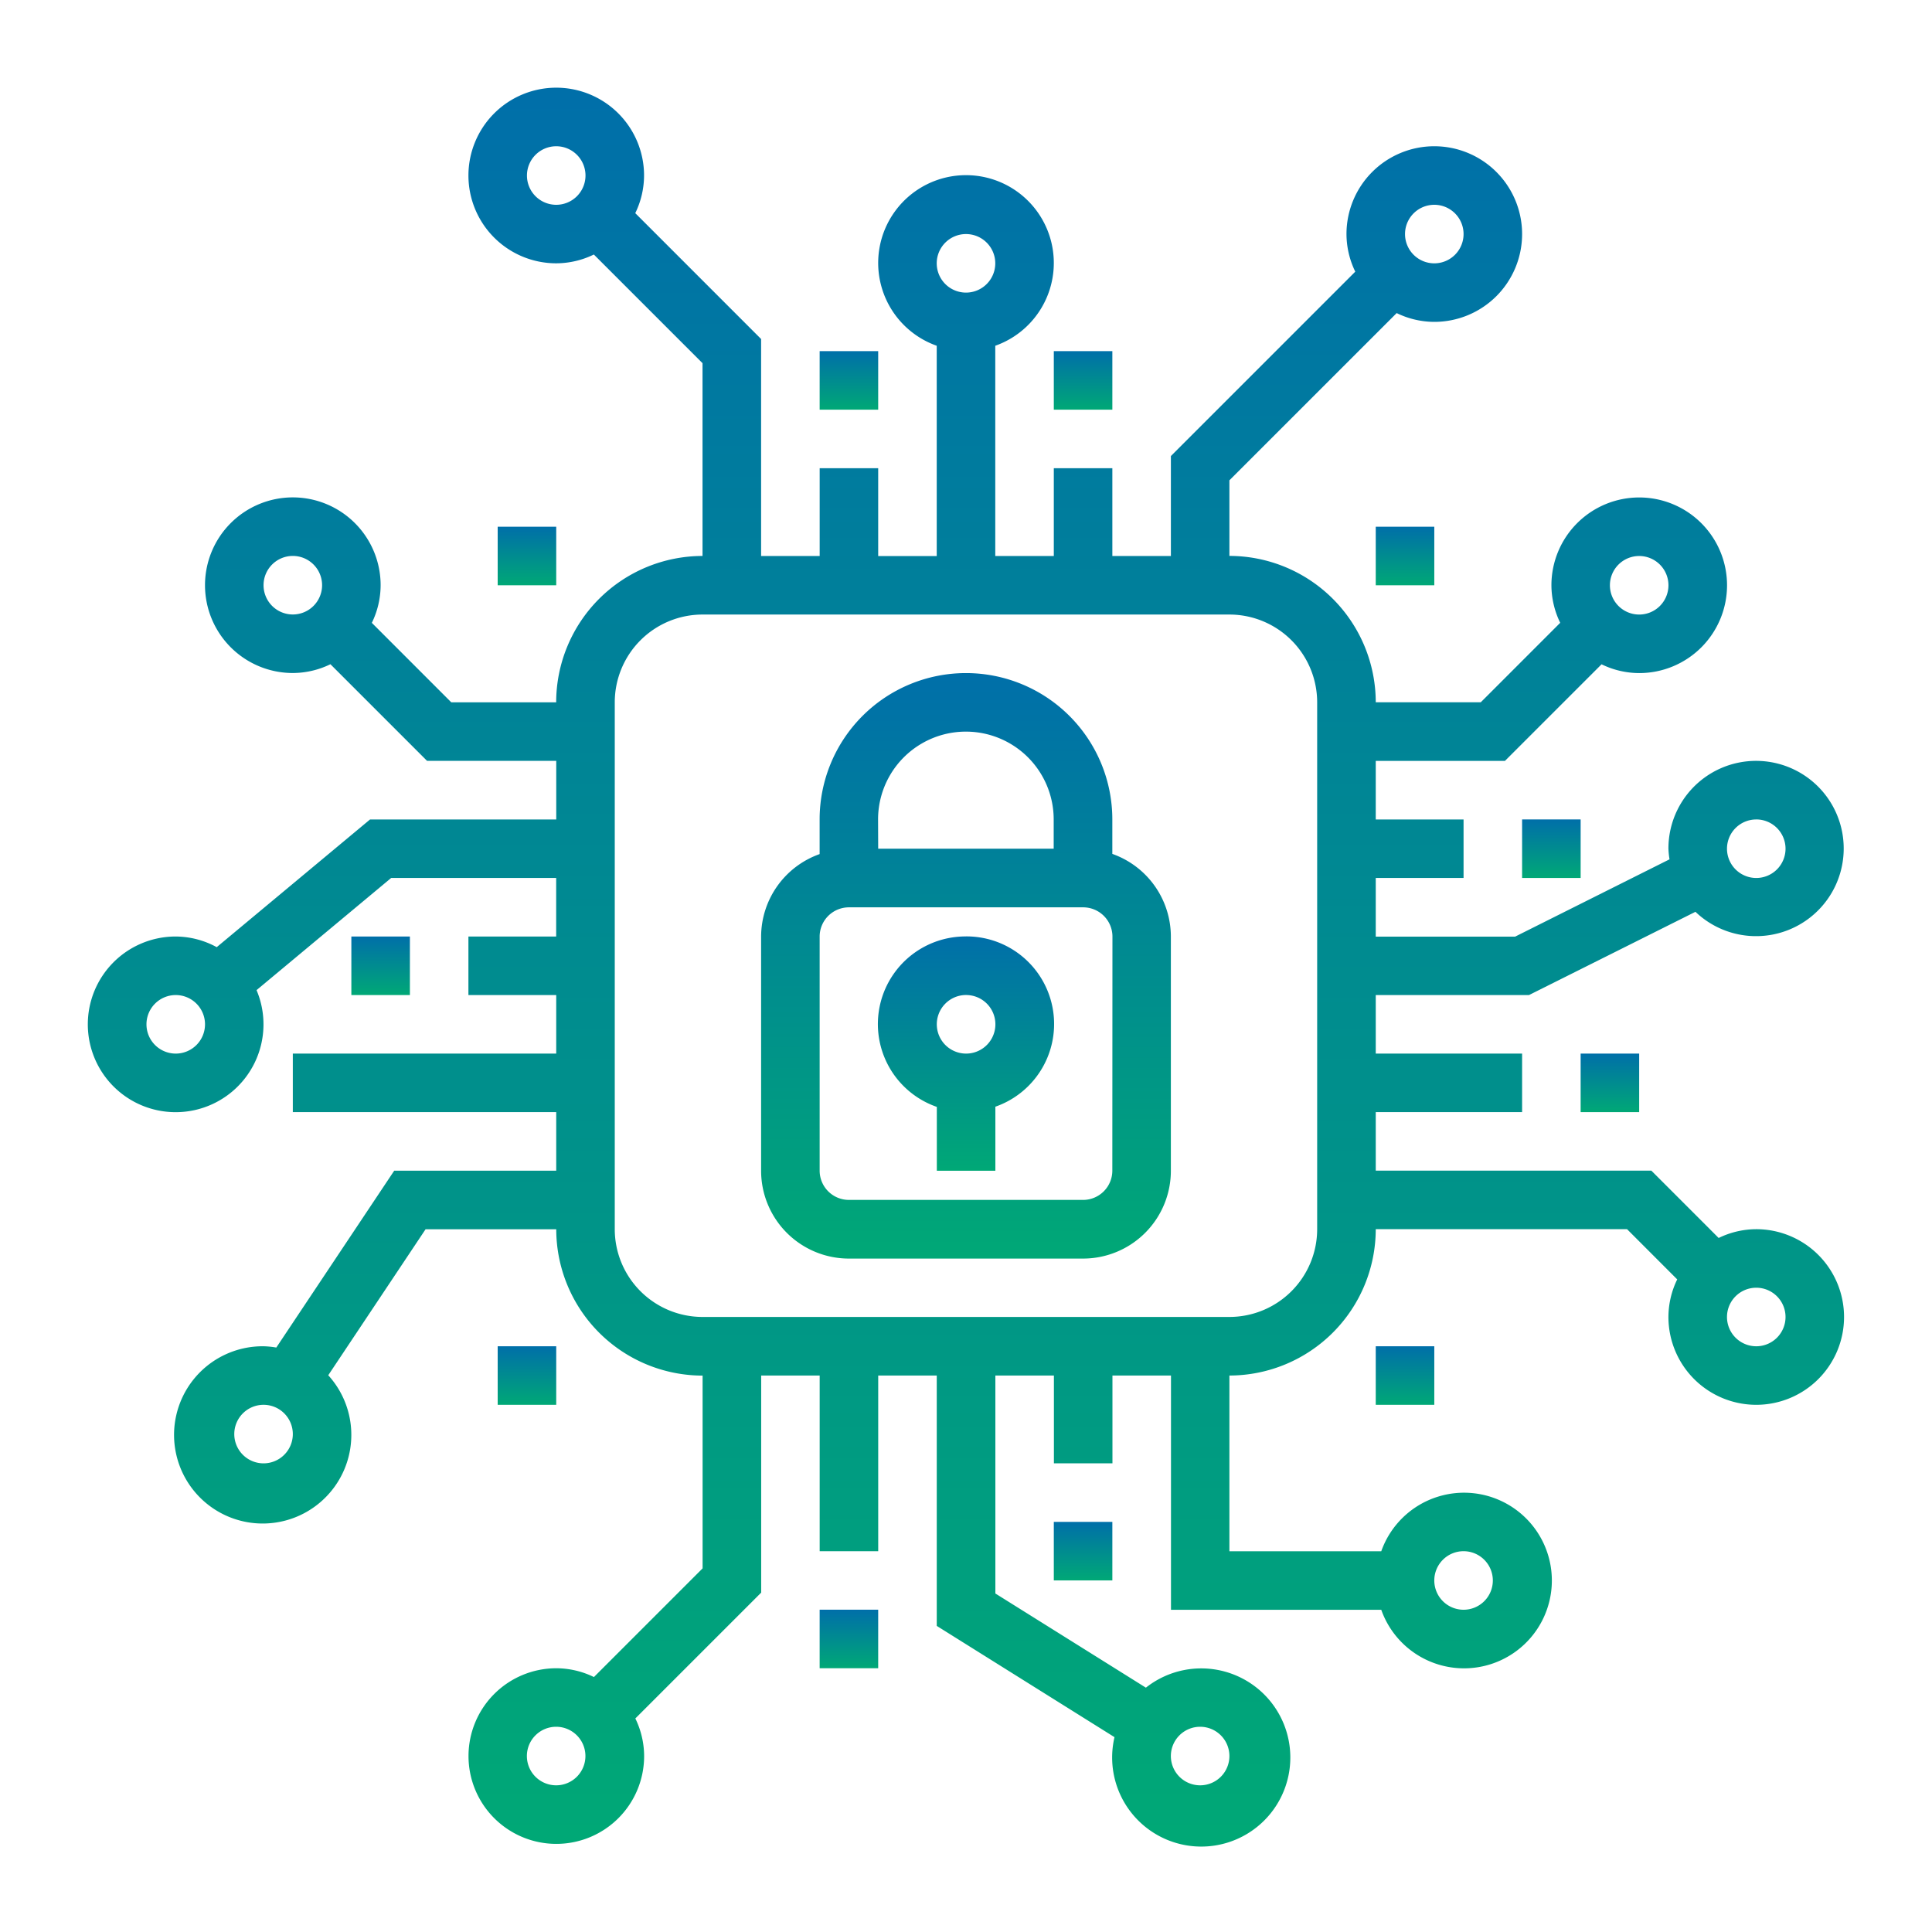 <svg xmlns="http://www.w3.org/2000/svg" xmlns:xlink="http://www.w3.org/1999/xlink" width="80" height="80" viewBox="0 0 80 80"><defs><linearGradient id="a" x1="0.5" x2="0.5" y2="1" gradientUnits="objectBoundingBox"><stop offset="0" stop-color="#006fa9"/><stop offset="1" stop-color="#00a876"/></linearGradient><clipPath id="b"><rect width="80" height="80" transform="translate(0)" stroke="#707070" stroke-width="1" fill="url(#a)"/></clipPath></defs><g clip-path="url(#b)"><g transform="translate(3.641 3.632)"><path d="M27,11h2.424v2.424H27Z" transform="translate(3.299 -0.092)" fill="url(#a)"/><path d="M53,35h2.424v2.424H53Z" transform="translate(8.81 4.995)" fill="url(#a)"/><path d="M35,51h2.424v2.424H35Z" transform="translate(4.995 8.386)" fill="url(#a)"/><path d="M27,54h2.424v2.424H27Z" transform="translate(3.299 9.022)" fill="url(#a)"/><path d="M11,31h2.424v2.424H11Z" transform="translate(-0.092 4.147)" fill="url(#a)"/><path d="M35,11h2.424v2.424H35Z" transform="translate(4.995 -0.092)" fill="url(#a)"/><path d="M51,27h2.424v2.424H51Z" transform="translate(8.386 3.299)" fill="url(#a)"/><path d="M46,17h2.424v2.424H46Z" transform="translate(7.326 1.179)" fill="url(#a)"/><path d="M16,17h2.424v2.424H16Z" transform="translate(0.967 1.179)" fill="url(#a)"/><path d="M46,45h2.424v2.424H46Z" transform="translate(7.326 7.114)" fill="url(#a)"/><path d="M16,45h2.424v2.424H16Z" transform="translate(0.967 7.114)" fill="url(#a)"/><path d="M32.5,31a3.629,3.629,0,0,0-1.069,7.056V40.7h2.424V38.048A3.627,3.627,0,0,0,32.5,31Zm1.355,3.589a1.213,1.213,0,1,1-1.26-1.165h.048a1.212,1.212,0,0,1,1.212,1.163Z" transform="translate(3.72 4.146)" fill="url(#a)"/><path d="M39.543,29.495V28.06a6.06,6.06,0,0,0-12.12,0v1.435A3.636,3.636,0,0,0,25,32.908v9.7a3.636,3.636,0,0,0,3.636,3.636h9.7A3.636,3.636,0,0,0,41.967,42.6v-9.7a3.636,3.636,0,0,0-2.424-3.413Zm-9.7-1.435a3.636,3.636,0,0,1,7.272,0v1.212H29.848Zm9.7,14.543a1.212,1.212,0,0,1-1.212,1.212h-9.7A1.212,1.212,0,0,1,27.424,42.6v-9.7A1.212,1.212,0,0,1,28.636,31.7h9.7a1.212,1.212,0,0,1,1.212,1.212Z" transform="translate(2.875 2.239)" fill="url(#a)"/><path d="M71.082,49.266a3.577,3.577,0,0,0-1.557.364l-2.788-2.788H55.326V44.419h6.06V41.995h-6.06V39.571h6.346l6.892-3.447a3.629,3.629,0,1,0-1.119-2.613,3.516,3.516,0,0,0,.045.44l-6.391,3.2H55.326V34.723h3.636V32.3H55.326V29.875h5.35l4-4a3.577,3.577,0,0,0,1.559.364A3.636,3.636,0,1,0,62.6,22.6a3.576,3.576,0,0,0,.364,1.557l-3.289,3.29H55.326a6.067,6.067,0,0,0-6.06-6.06V18.257l6.926-6.925a3.576,3.576,0,0,0,1.557.364A3.636,3.636,0,1,0,54.114,8.06a3.576,3.576,0,0,0,.364,1.557l-7.635,7.635v4.139H44.419V17.755H41.995v3.636H39.571V12.685a3.636,3.636,0,1,0-2.424,0v8.707H34.723V17.755H32.3v3.636H29.875V12.406L24.664,7.194a3.577,3.577,0,0,0,.364-1.559,3.636,3.636,0,1,0-3.636,3.636,3.577,3.577,0,0,0,1.557-.364l4.5,4.5v7.982a6.067,6.067,0,0,0-6.06,6.06H17.045l-3.289-3.29A3.577,3.577,0,0,0,14.12,22.6a3.636,3.636,0,1,0-3.636,3.636,3.577,3.577,0,0,0,1.557-.364l4,4h5.351V32.3h-7.71L7.333,37.588a3.579,3.579,0,0,0-1.7-.441,3.637,3.637,0,1,0,3.349,2.22l5.574-4.644h6.833v2.424H17.755v2.424h3.636v2.424H10.484v2.424H21.391v2.424H14.683L9.8,54.167a3.6,3.6,0,0,0-.527-.053,3.67,3.67,0,1,0,2.678,1.2l4.03-6.045h5.411a6.067,6.067,0,0,0,6.06,6.06v7.982l-4.5,4.5a3.576,3.576,0,0,0-1.557-.364,3.636,3.636,0,1,0,3.636,3.636,3.576,3.576,0,0,0-.364-1.557l5.211-5.211V55.326H32.3V62.6h2.424V55.326h2.424V65.693L44.508,70.3a3.689,3.689,0,1,0,1.3-2.049l-6.233-3.9V55.326h2.424v3.636h2.424V55.326h2.424v9.7h8.707a3.636,3.636,0,1,0,0-2.424H49.266V55.326a6.067,6.067,0,0,0,6.06-6.06H65.732l2.077,2.079a3.576,3.576,0,0,0-.364,1.557,3.636,3.636,0,1,0,3.636-3.636Zm0-16.967a1.212,1.212,0,1,1-1.212,1.212A1.212,1.212,0,0,1,71.082,32.3ZM66.234,21.391A1.212,1.212,0,1,1,65.022,22.6,1.212,1.212,0,0,1,66.234,21.391ZM57.75,6.848A1.212,1.212,0,1,1,56.538,8.06,1.212,1.212,0,0,1,57.75,6.848ZM38.359,8.06a1.212,1.212,0,1,1-1.212,1.212A1.212,1.212,0,0,1,38.359,8.06ZM20.179,5.636a1.212,1.212,0,1,1,1.212,1.212A1.212,1.212,0,0,1,20.179,5.636ZM9.272,22.6a1.212,1.212,0,1,1,1.212,1.212A1.212,1.212,0,0,1,9.272,22.6ZM5.636,41.995a1.212,1.212,0,1,1,1.212-1.212A1.212,1.212,0,0,1,5.636,41.995ZM9.272,58.962a1.212,1.212,0,1,1,1.212-1.212A1.212,1.212,0,0,1,9.272,58.962Zm12.12,13.332A1.212,1.212,0,1,1,22.6,71.082,1.212,1.212,0,0,1,21.391,72.294ZM48.054,69.87a1.212,1.212,0,1,1-1.212,1.212A1.212,1.212,0,0,1,48.054,69.87ZM58.962,62.6A1.212,1.212,0,1,1,57.75,63.81,1.212,1.212,0,0,1,58.962,62.6ZM52.9,49.266A3.636,3.636,0,0,1,49.266,52.9H27.451a3.636,3.636,0,0,1-3.636-3.636V27.451a3.636,3.636,0,0,1,3.636-3.636H49.266A3.636,3.636,0,0,1,52.9,27.451Zm18.179,4.848A1.212,1.212,0,1,1,72.294,52.9,1.212,1.212,0,0,1,71.082,54.114Z" transform="translate(-2 -2)" fill="url(#a)"/></g></g></svg>